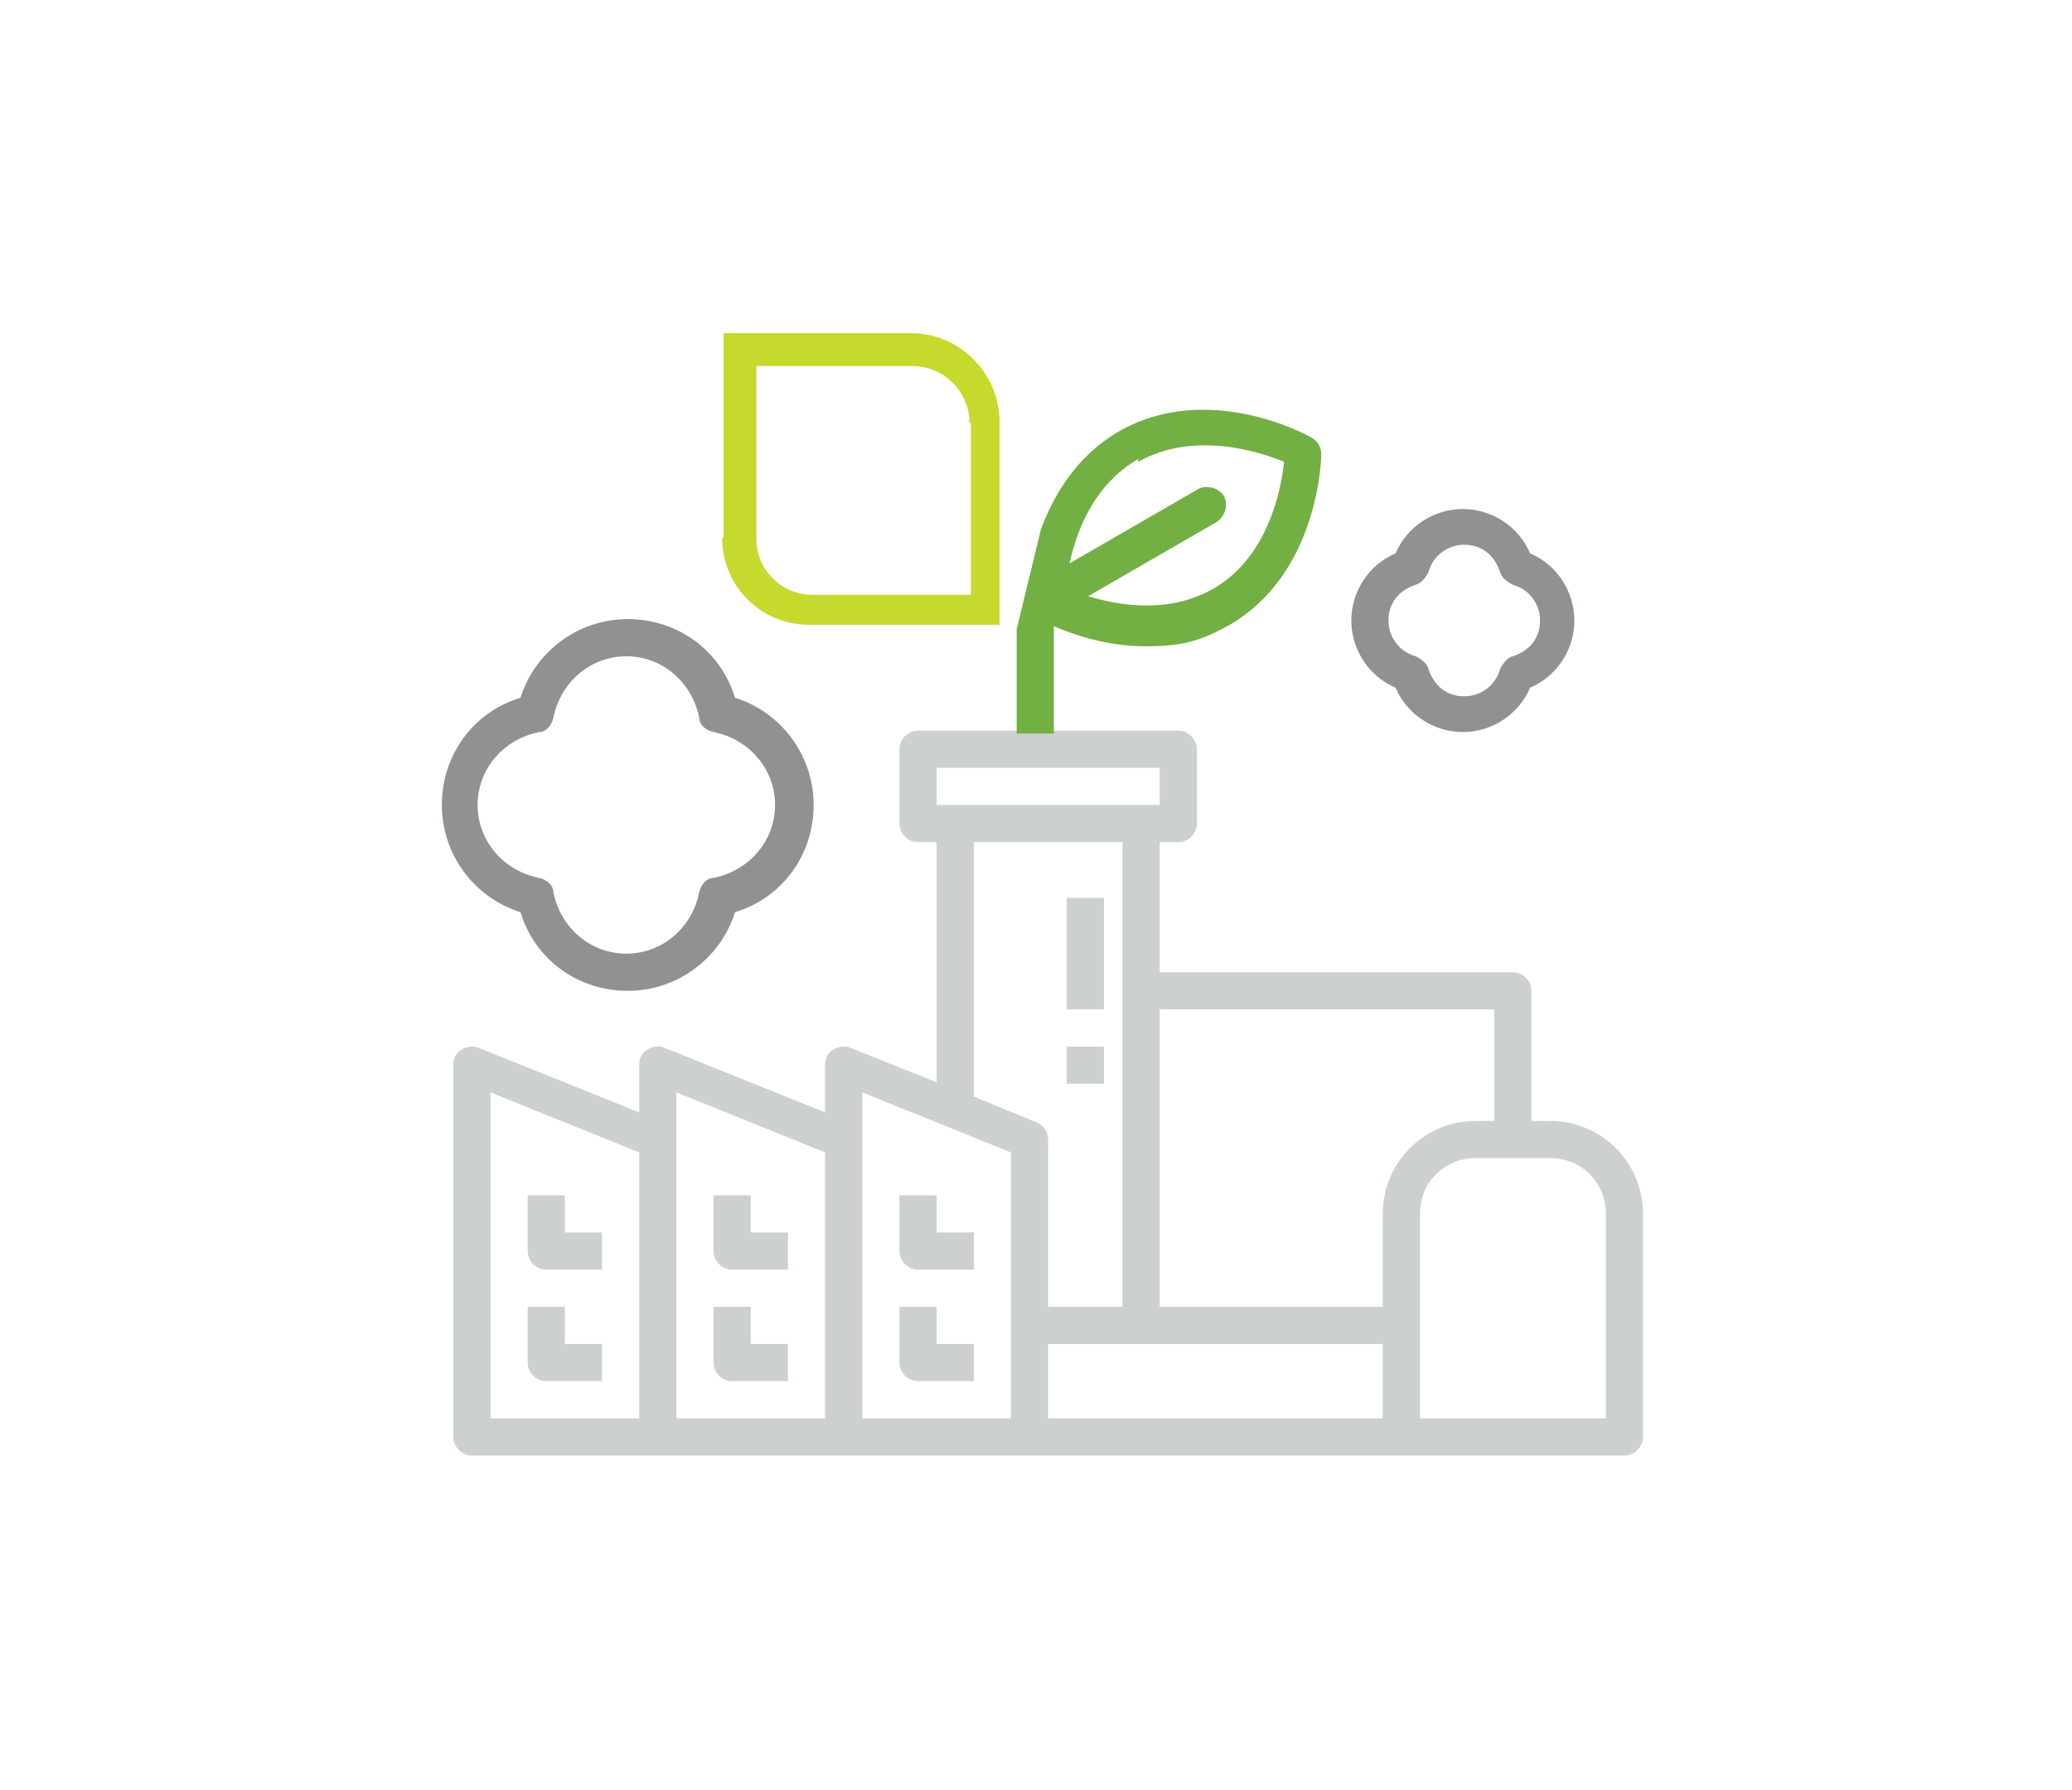 <?xml version="1.0" encoding="UTF-8"?>
<svg id="Layer_1" data-name="Layer 1" xmlns="http://www.w3.org/2000/svg" xmlns:xlink="http://www.w3.org/1999/xlink" version="1.1" viewBox="0 0 144.9 125.2">
  <defs>
    <style>
      .cls-1 {
        fill: #73b043;
      }

      .cls-1, .cls-2, .cls-3, .cls-4, .cls-5 {
        stroke-width: 0px;
      }

      .cls-6 {
        clip-path: url(#clippath);
      }

      .cls-2 {
        fill: none;
      }

      .cls-3 {
        fill: #8f9193;
      }

      .cls-4 {
        fill: #cdd0d0;
      }

      .cls-7 {
        clip-path: url(#clippath-1);
      }

      .cls-5 {
        fill: #c6d92d;
      }
    </style>
    <clipPath id="clippath">
      <rect class="cls-2" x="31.7" y="23.3" width="83.2" height="78.5"/>
    </clipPath>
    <clipPath id="clippath-1">
      <rect class="cls-2" x="30.8" y="23.3" width="83.2" height="78.5"/>
    </clipPath>
  </defs>
  <g class="cls-6">
    <path class="cls-5" d="M67.8,29.6c0-2.2-1.8-4-4-4h-10.9v12.1c0,2.2,1.8,3.9,3.9,3.9h11.1v-12ZM50.6,37.6v-14.3h13.1c3.4,0,6.2,2.8,6.2,6.2v14.2h-13.3c-3.4,0-6.1-2.7-6.1-6.1"/>
    <path class="cls-4" d="M38.2,88.8h3.9v-2.6h-2.6v-2.6h-2.6v3.9c0,.7.6,1.3,1.3,1.3"/>
    <path class="cls-4" d="M38.2,96.6h3.9v-2.6h-2.6v-2.6h-2.6v3.9c0,.7.6,1.3,1.3,1.3"/>
    <path class="cls-4" d="M51.2,88.8h3.9v-2.6h-2.6v-2.6h-2.6v3.9c0,.7.6,1.3,1.3,1.3"/>
    <path class="cls-4" d="M51.2,96.6h3.9v-2.6h-2.6v-2.6h-2.6v3.9c0,.7.6,1.3,1.3,1.3"/>
    <path class="cls-4" d="M112.3,99.2h-13v-14.3c0-2.2,1.7-3.9,3.9-3.9h5.2c2.2,0,3.9,1.7,3.9,3.9v14.3ZM96.7,84.9v6.5h-15.6v-20.8h23.4v7.8h-1.3c-3.6,0-6.5,2.9-6.5,6.5M96.7,99.2h-23.4v-5.2h23.4v5.2ZM72.5,78.5l-4.4-1.8v-17.8h10.4v32.5h-5.2v-11.7c0-.5-.3-1-.8-1.2M70.7,92.7v6.5h-10.4v-22.8l10.4,4.2v12.1ZM65.5,53.7h15.6v2.6h-15.6v-2.6ZM57.7,99.2h-10.4v-22.8l10.4,4.2v18.6ZM44.7,99.2h-10.4v-22.8l10.4,4.2v18.6ZM108.4,78.4h-1.3v-9.1c0-.7-.6-1.3-1.3-1.3h-24.7v-9.1h1.3c.7,0,1.3-.6,1.3-1.3v-5.2c0-.7-.6-1.3-1.3-1.3h-18.2c-.7,0-1.3.6-1.3,1.3v5.2c0,.7.6,1.3,1.3,1.3h1.3v16.8l-6-2.4c-.4-.2-.9-.1-1.2.1-.4.2-.6.6-.6,1.1v3.3l-11.2-4.5c-.4-.2-.9-.1-1.2.1-.4.2-.6.6-.6,1.1v3.3l-11.2-4.5c-.4-.2-.9-.1-1.2.1-.4.2-.6.6-.6,1.1v26c0,.7.6,1.3,1.3,1.3h80.6c.7,0,1.3-.6,1.3-1.3v-15.6c0-3.6-2.9-6.5-6.5-6.5"/>
    <path class="cls-4" d="M64.2,88.8h3.9v-2.6h-2.6v-2.6h-2.6v3.9c0,.7.6,1.3,1.3,1.3"/>
    <path class="cls-4" d="M64.2,96.6h3.9v-2.6h-2.6v-2.6h-2.6v3.9c0,.7.6,1.3,1.3,1.3"/>
  </g>
  <rect class="cls-4" x="74.6" y="62.8" width="2.6" height="7.8"/>
  <rect class="cls-4" x="74.6" y="73.2" width="2.6" height="2.6"/>
  <g class="cls-7">
    <path class="cls-3" d="M99,40.9c.4-.1.7-.5.9-.9.3-1.1,1.3-1.9,2.5-1.9s2.1.7,2.5,1.9c.1.4.5.7.9.9,1.1.3,1.9,1.3,1.9,2.5s-.7,2.1-1.9,2.5c-.4.1-.7.5-.9.9-.3,1.1-1.3,1.9-2.5,1.9s-2.1-.7-2.5-1.9c-.1-.4-.5-.7-.9-.9-1.1-.3-1.9-1.3-1.9-2.5s.7-2.1,1.9-2.5M97.6,48.1c.8,1.9,2.7,3.1,4.7,3.1s3.9-1.2,4.7-3.1c1.9-.8,3.1-2.7,3.1-4.7s-1.2-3.9-3.1-4.7c-.8-1.9-2.7-3.1-4.7-3.1s-3.9,1.2-4.7,3.1c-1.9.8-3.1,2.7-3.1,4.7s1.2,3.9,3.1,4.7"/>
    <path class="cls-3" d="M37.7,51.2c.5,0,.9-.5,1-1,.5-2.5,2.6-4.3,5.1-4.3s4.6,1.8,5.1,4.3c0,.5.5.9,1,1,2.5.5,4.3,2.6,4.3,5.1s-1.8,4.6-4.3,5.1c-.5,0-.9.5-1,1-.5,2.5-2.6,4.3-5.1,4.3s-4.6-1.8-5.1-4.3c0-.5-.5-.9-1-1-2.5-.5-4.3-2.6-4.3-5.1s1.8-4.6,4.3-5.1M36.4,63.8c1,3.3,4,5.5,7.5,5.5s6.5-2.3,7.5-5.5c3.3-1,5.5-4,5.5-7.5s-2.3-6.5-5.5-7.5c-1-3.3-4-5.5-7.5-5.5s-6.5,2.3-7.5,5.5c-3.3,1-5.5,4-5.5,7.5s2.3,6.5,5.5,7.5"/>
    <path class="cls-1" d="M79.6,32.3c3.9-2.2,8.5-.7,10.2,0-.2,1.9-1.1,6.7-5,8.9-3,1.7-6.4,1.2-8.7.5l9-5.2c.6-.4.8-1.2.5-1.8-.4-.6-1.2-.8-1.8-.5l-9,5.2c.5-2.3,1.7-5.5,4.8-7.3M73.7,43.8c1.4.6,3.7,1.4,6.4,1.4s3.9-.4,5.9-1.5c6.2-3.6,6.4-11.6,6.4-11.9,0-.5-.2-.9-.7-1.2-.3-.2-7.3-4-13.5-.4-2.9,1.7-4.5,4.4-5.4,6.8l-1.7,7v7.3h2.6v-7.4Z"/>
  </g>
</svg>